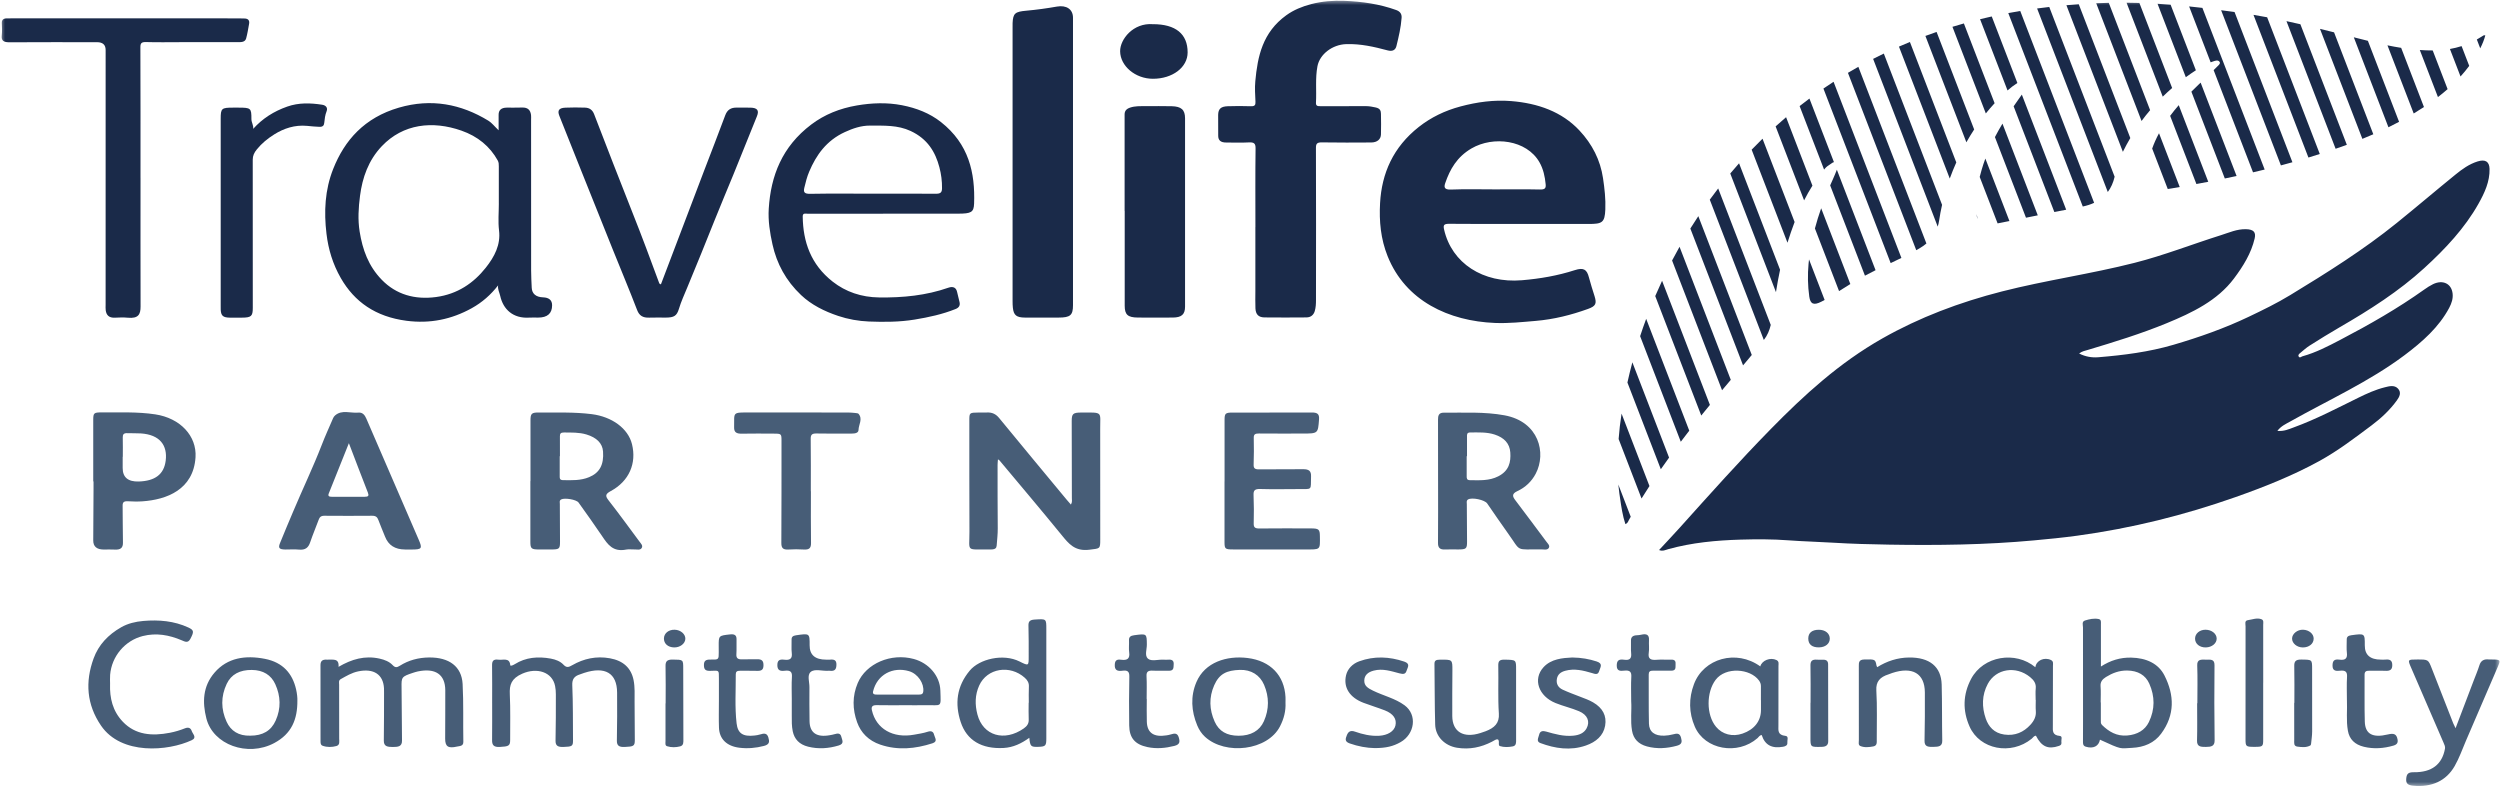 <svg xmlns="http://www.w3.org/2000/svg" width="251" height="79" viewBox="0 0 251 79" fill="none"><g clip-path="url(#clip0_4530_3678)"><mask id="mask0_4530_3678" style="mask-type:luminance" maskUnits="userSpaceOnUse" x="0" y="0" width="251" height="79"><path d="M0 0H251V79H0V0Z" fill="white"></path></mask><g mask="url(#mask0_4530_3678)"><path d="M228.646 43.261C229.311 43.322 229.792 43.093 230.271 42.918C232.538 42.093 234.638 40.983 236.773 39.935C237.627 39.515 238.498 39.117 239.445 38.882C239.882 38.773 240.395 38.632 240.752 39.01C241.127 39.406 240.91 39.836 240.643 40.203C239.954 41.156 239.08 41.979 238.108 42.706C236.416 43.971 234.738 45.258 232.843 46.297C230.189 47.752 227.354 48.883 224.455 49.905C219.32 51.716 214.028 53.039 208.554 53.783C207.107 53.98 205.649 54.124 204.191 54.257C199.367 54.701 194.527 54.764 189.682 54.682C187.792 54.65 185.901 54.602 184.016 54.485C182.539 54.392 181.058 54.362 179.589 54.25C177.972 54.127 176.362 54.131 174.751 54.178C172.302 54.25 169.867 54.479 167.51 55.131C167.226 55.209 166.933 55.376 166.57 55.224C167.278 54.46 167.984 53.718 168.664 52.961C171.66 49.63 174.637 46.287 177.793 43.07C181.125 39.672 184.646 36.443 188.977 33.985C192.707 31.867 196.742 30.347 201.001 29.259C205.389 28.139 209.915 27.508 214.305 26.39C217.272 25.635 220.086 24.524 222.986 23.61C223.8 23.355 224.585 22.989 225.493 23.011C226.253 23.029 226.518 23.301 226.367 23.945C226.022 25.427 225.221 26.722 224.283 27.972C222.631 30.171 220.134 31.383 217.517 32.458C214.95 33.513 212.279 34.334 209.602 35.137C209.33 35.218 209.032 35.265 208.744 35.493C209.372 35.814 210.034 35.92 210.657 35.869C213.216 35.66 215.758 35.337 218.206 34.619C220.806 33.857 223.343 32.963 225.759 31.811C227.185 31.132 228.603 30.44 229.936 29.629C233.643 27.375 237.304 25.076 240.633 22.387C242.62 20.782 244.556 19.13 246.538 17.521C247.198 16.985 247.887 16.483 248.743 16.211C249.525 15.963 249.931 16.226 249.951 16.95C249.984 18.221 249.455 19.364 248.832 20.47C247.461 22.904 245.521 24.976 243.389 26.923C240.853 29.24 237.915 31.118 234.869 32.877C233.855 33.462 232.867 34.079 231.883 34.701C231.54 34.919 231.245 35.193 230.933 35.447C230.823 35.537 230.705 35.65 230.784 35.788C230.898 35.986 231.049 35.806 231.159 35.775C232.525 35.397 233.748 34.756 234.965 34.12C237.892 32.591 240.742 30.961 243.391 29.074C243.671 28.875 243.964 28.682 244.279 28.529C245.258 28.057 246.122 28.472 246.24 29.458C246.302 29.974 246.144 30.447 245.896 30.914C244.869 32.844 243.227 34.303 241.404 35.67C237.889 38.305 233.793 40.152 229.935 42.321C229.497 42.566 229.016 42.776 228.649 43.258L228.646 43.261ZM152.664 22.481C150.278 22.481 147.892 22.499 145.508 22.47C144.936 22.462 144.893 22.631 144.987 23.048C145.752 26.419 148.892 28.466 152.805 28.136C154.62 27.983 156.391 27.679 158.106 27.124C158.986 26.839 159.323 27.041 159.529 27.853C159.691 28.488 159.904 29.115 160.097 29.745C160.325 30.487 160.219 30.734 159.43 31.018C157.748 31.626 156.019 32.062 154.194 32.217C152.83 32.333 151.468 32.48 150.097 32.425C145.473 32.24 141.118 30.221 139.317 25.723C138.621 23.986 138.459 22.202 138.559 20.392C138.725 17.405 139.868 14.775 142.455 12.74C143.665 11.788 145.059 11.107 146.64 10.685C148.308 10.241 149.992 10.01 151.711 10.148C154.408 10.364 156.811 11.217 158.57 13.094C159.869 14.48 160.675 16.08 160.943 17.89C161.099 18.939 161.22 19.986 161.174 21.041C161.117 22.351 160.861 22.487 159.5 22.486C157.222 22.481 154.943 22.486 152.662 22.484L152.664 22.481ZM150.074 19.014C151.587 19.014 153.1 18.992 154.611 19.026C155.114 19.038 155.223 18.897 155.184 18.497C155.11 17.727 154.953 16.973 154.556 16.282C153.274 14.042 149.93 13.622 147.736 14.903C146.279 15.755 145.576 16.997 145.101 18.384C144.972 18.762 144.977 19.06 145.665 19.032C147.131 18.973 148.604 19.014 150.074 19.014ZM126.043 22.791C126.043 20.16 126.024 17.53 126.059 14.9C126.066 14.386 125.894 14.267 125.346 14.299C124.603 14.342 123.854 14.308 123.109 14.309C122.566 14.311 122.298 14.098 122.308 13.602C122.323 12.912 122.288 12.222 122.303 11.531C122.316 10.932 122.574 10.691 123.261 10.666C124.027 10.639 124.796 10.639 125.562 10.666C125.972 10.683 126.066 10.555 126.049 10.222C126.018 9.533 125.969 8.838 126.033 8.154C126.262 5.662 126.76 3.254 129.144 1.532C129.883 0.997 130.731 0.653 131.639 0.414C132.73 0.128 133.856 0.038 134.985 0.084C136.77 0.156 138.521 0.408 140.186 1.01C140.587 1.156 140.747 1.421 140.721 1.788C140.652 2.752 140.431 3.696 140.198 4.636C140.101 5.026 139.802 5.189 139.317 5.059C137.963 4.696 136.602 4.385 135.159 4.43C133.772 4.474 132.502 5.442 132.272 6.649C132.041 7.868 132.192 9.092 132.123 10.311C132.105 10.652 132.299 10.662 132.586 10.661C134.121 10.655 135.654 10.656 137.189 10.658C137.505 10.658 137.802 10.724 138.112 10.788C138.563 10.884 138.643 11.119 138.648 11.427C138.661 12.117 138.668 12.807 138.648 13.498C138.633 14 138.258 14.302 137.666 14.305C136.026 14.312 134.384 14.327 132.743 14.296C132.231 14.286 132.118 14.423 132.12 14.853C132.137 19.947 132.133 25.039 132.125 30.133C132.125 30.5 132.107 30.879 132.003 31.231C131.902 31.578 131.641 31.866 131.165 31.869C129.759 31.876 128.353 31.889 126.948 31.869C126.353 31.861 126.073 31.563 126.046 30.961C126.021 30.384 126.039 29.804 126.039 29.226V22.79L126.043 22.791ZM50.011 28.651C49.287 29.584 48.417 30.361 47.346 30.952C45.339 32.06 43.179 32.518 40.802 32.205C37.718 31.8 35.589 30.314 34.215 27.913C33.412 26.511 32.965 25.038 32.779 23.469C32.514 21.252 32.618 19.069 33.451 16.966C34.595 14.075 36.591 11.813 40.053 10.806C43.297 9.863 46.276 10.439 49.025 12.113C49.379 12.327 49.629 12.671 50.061 13.081C50.061 12.445 50.066 11.989 50.061 11.534C50.054 11.056 50.329 10.815 50.865 10.806C51.376 10.797 51.889 10.821 52.398 10.797C53.018 10.769 53.256 11.073 53.316 11.547C53.335 11.694 53.321 11.846 53.321 11.995C53.321 17.051 53.321 22.108 53.325 27.164C53.325 27.741 53.36 28.318 53.385 28.895C53.412 29.49 53.814 29.829 54.511 29.853C55.124 29.873 55.431 30.138 55.431 30.647C55.431 31.473 54.962 31.886 54.023 31.886C53.725 31.886 53.425 31.87 53.129 31.889C51.503 31.992 50.515 31.051 50.22 29.703C50.146 29.366 49.947 29.036 50.012 28.648L50.011 28.651ZM50.081 20.448V16.697C50.081 16.496 50.081 16.305 49.97 16.108C49.19 14.702 47.973 13.691 46.326 13.114C43.429 12.1 40.475 12.427 38.339 14.671C36.98 16.099 36.383 17.844 36.147 19.654C35.993 20.844 35.914 22.047 36.11 23.259C36.397 25.044 36.978 26.704 38.335 28.096C39.771 29.571 41.648 30.11 43.781 29.822C45.934 29.531 47.549 28.421 48.767 26.885C49.652 25.769 50.279 24.574 50.103 23.132C49.995 22.246 50.083 21.343 50.083 20.448H50.081ZM107.729 16.268V30.644C107.729 31.651 107.457 31.883 106.291 31.885C105.162 31.885 104.034 31.891 102.905 31.885C102.05 31.879 101.77 31.647 101.692 30.898C101.668 30.676 101.663 30.452 101.663 30.229V2.762C101.663 2.612 101.658 2.464 101.665 2.314C101.708 1.33 101.923 1.175 103.037 1.075C104.068 0.982 105.096 0.84 106.113 0.661C107.06 0.493 107.729 0.924 107.729 1.781V16.27V16.268ZM88.659 21.456C86.144 21.456 83.629 21.455 81.114 21.461C80.894 21.461 80.588 21.34 80.593 21.74C80.626 24.264 81.392 26.544 83.602 28.277C84.909 29.302 86.479 29.842 88.272 29.864C90.656 29.895 92.982 29.668 95.216 28.886C95.678 28.725 96 28.86 96.095 29.324C96.166 29.668 96.271 30.005 96.342 30.349C96.405 30.656 96.298 30.883 95.945 31.024C94.629 31.552 93.245 31.855 91.828 32.086C90.305 32.334 88.768 32.34 87.24 32.28C86.194 32.239 85.135 32.048 84.159 31.72C82.764 31.253 81.466 30.607 80.429 29.626C78.902 28.181 77.986 26.468 77.56 24.552C77.295 23.362 77.106 22.154 77.183 20.942C77.389 17.663 78.512 14.722 81.456 12.498C82.781 11.496 84.318 10.881 86.03 10.587C87.538 10.329 89.06 10.273 90.556 10.564C91.999 10.844 93.339 11.364 94.462 12.246C97.27 14.453 97.913 17.339 97.799 20.45C97.767 21.309 97.51 21.45 96.204 21.452C93.689 21.456 91.174 21.452 88.659 21.453V21.456ZM87.565 19.445C89.693 19.445 91.821 19.434 93.951 19.452C94.423 19.456 94.572 19.327 94.579 18.91C94.589 18.192 94.497 17.481 94.316 16.796C93.912 15.258 93.126 13.942 91.427 13.151C90.127 12.544 88.751 12.618 87.367 12.609C86.447 12.603 85.613 12.898 84.83 13.257C82.972 14.108 81.95 15.565 81.243 17.235C81.019 17.763 80.885 18.304 80.754 18.851C80.641 19.324 80.782 19.47 81.37 19.459C83.435 19.422 85.499 19.445 87.563 19.445H87.565ZM14.108 17.851C14.108 22.161 14.101 26.471 14.113 30.781C14.115 31.566 13.892 32.001 12.825 31.898C12.404 31.857 11.972 31.873 11.548 31.895C10.933 31.929 10.68 31.634 10.614 31.158C10.589 30.974 10.604 30.785 10.604 30.599C10.604 22.073 10.604 13.546 10.606 5.02C10.606 4.498 10.318 4.236 9.742 4.236C6.823 4.236 3.902 4.226 0.983 4.245C0.389 4.25 0.109 4.112 0.176 3.549C0.224 3.142 0.198 2.728 0.182 2.319C0.171 1.982 0.347 1.84 0.717 1.846C0.888 1.849 1.057 1.843 1.228 1.843C8.771 1.843 16.315 1.843 23.858 1.844C24.071 1.844 24.284 1.859 24.497 1.856C24.922 1.85 25.071 2.047 25.009 2.391C24.921 2.88 24.845 3.371 24.714 3.853C24.605 4.257 24.19 4.232 23.828 4.232C21.931 4.235 20.035 4.233 18.138 4.233C16.987 4.233 15.836 4.258 14.686 4.223C14.192 4.208 14.093 4.342 14.095 4.753C14.113 9.119 14.106 13.484 14.106 17.85L14.108 17.851ZM66.354 28.556C67.808 24.728 69.254 20.916 70.705 17.104C71.406 15.262 72.13 13.427 72.812 11.58C73.011 11.041 73.361 10.785 74.001 10.803C74.449 10.815 74.896 10.796 75.343 10.807C76.052 10.825 76.233 11.092 75.995 11.675C75.206 13.611 74.435 15.553 73.648 17.489C73.021 19.03 72.362 20.562 71.749 22.108C70.858 24.359 69.936 26.602 69.011 28.842C68.716 29.557 68.385 30.271 68.162 31.014C67.951 31.719 67.666 31.883 66.845 31.886C66.29 31.888 65.736 31.87 65.183 31.891C64.536 31.914 64.182 31.691 63.966 31.127C63.184 29.092 62.338 27.076 61.523 25.051C60.416 22.296 59.315 19.54 58.212 16.784C57.525 15.066 56.835 13.348 56.157 11.627C55.945 11.092 56.116 10.843 56.751 10.81C57.41 10.778 58.073 10.787 58.732 10.806C59.208 10.819 59.492 11.059 59.648 11.461C60.92 14.752 62.185 18.044 63.49 21.323C64.434 23.691 65.319 26.074 66.197 28.46C66.207 28.487 66.263 28.502 66.352 28.552L66.354 28.556ZM112.911 21.179C112.911 17.951 112.911 14.724 112.91 11.496C112.91 11.145 113.077 10.937 113.456 10.806C113.967 10.631 114.49 10.661 115.014 10.659C115.887 10.656 116.762 10.643 117.635 10.664C118.602 10.687 118.977 11.02 118.979 11.87C118.985 18.176 118.984 24.483 118.979 30.788C118.979 31.571 118.63 31.875 117.754 31.882C116.582 31.894 115.41 31.892 114.238 31.882C113.228 31.873 112.921 31.596 112.92 30.692C112.916 27.521 112.92 24.349 112.92 21.177H112.915L112.911 21.179Z" fill="#1A2A49"></path><path d="M107.521 50.661C107.673 50.4 107.617 50.194 107.615 49.998C107.615 47.422 107.605 44.848 107.6 42.272C107.6 41.545 107.727 41.422 108.556 41.419C110.773 41.412 110.455 41.306 110.46 43.042C110.468 46.755 110.463 50.468 110.465 54.181C110.465 55.144 110.433 55.053 109.388 55.19C107.91 55.381 107.293 54.582 106.584 53.714C104.532 51.197 102.429 48.714 100.343 46.218C100.321 46.193 100.284 46.177 100.195 46.117C100.18 46.325 100.157 46.498 100.157 46.673C100.157 48.801 100.154 50.927 100.174 53.055C100.179 53.632 100.108 54.202 100.066 54.774C100.046 55.034 99.907 55.141 99.634 55.16C99.592 55.163 99.549 55.166 99.507 55.165C96.9 55.131 97.342 55.497 97.332 53.37C97.315 49.657 97.322 45.945 97.32 42.231C97.32 41.434 97.325 41.428 98.253 41.418C98.53 41.415 98.808 41.428 99.085 41.415C99.624 41.388 99.993 41.579 100.314 41.97C102.56 44.71 104.828 47.435 107.09 50.165C107.214 50.315 107.347 50.46 107.521 50.661ZM53.261 48.306V42.211C53.261 41.523 53.37 41.407 54.124 41.415C55.888 41.431 57.651 41.358 59.414 41.581C61.441 41.839 63.06 43.012 63.452 44.594C63.928 46.517 63.169 48.304 61.324 49.302C60.794 49.588 60.742 49.776 61.091 50.222C62.16 51.591 63.175 52.99 64.208 54.382C64.353 54.578 64.585 54.786 64.417 55.033C64.261 55.262 63.951 55.153 63.707 55.165C63.43 55.178 63.14 55.122 62.879 55.175C61.547 55.447 61.014 54.663 60.463 53.843C59.694 52.702 58.891 51.578 58.087 50.456C57.867 50.15 56.693 49.961 56.347 50.142C56.136 50.253 56.208 50.438 56.208 50.595C56.208 51.862 56.222 53.131 56.225 54.398C56.227 55.102 56.151 55.163 55.349 55.168C54.923 55.169 54.498 55.172 54.072 55.168C53.345 55.16 53.249 55.069 53.249 54.401V48.306H53.263H53.261ZM56.218 45.805H56.195V47.763C56.195 47.967 56.158 48.197 56.513 48.205C57.406 48.221 58.303 48.258 59.144 47.908C60.2 47.471 60.642 46.661 60.545 45.324C60.484 44.504 59.903 43.93 58.881 43.622C58.137 43.397 57.376 43.431 56.614 43.422C56.301 43.418 56.212 43.541 56.215 43.794C56.225 44.465 56.218 45.136 56.218 45.807V45.805ZM144.382 48.29C144.382 46.239 144.387 44.186 144.377 42.134C144.375 41.757 144.434 41.428 144.953 41.432C146.991 41.45 149.026 41.324 151.056 41.698C154.517 42.338 155.275 45.49 154.186 47.56C153.778 48.332 153.174 48.92 152.342 49.309C151.795 49.566 151.831 49.817 152.126 50.205C153.184 51.597 154.222 52.999 155.268 54.398C155.405 54.582 155.627 54.771 155.506 54.998C155.374 55.244 155.059 55.163 154.812 55.16C152.039 55.128 152.793 55.476 151.372 53.506C150.669 52.529 149.997 51.533 149.313 50.545C149.062 50.183 147.782 49.91 147.394 50.146C147.202 50.263 147.269 50.45 147.269 50.61C147.274 51.859 147.289 53.109 147.292 54.36C147.294 55.097 147.217 55.162 146.389 55.165C145.964 55.165 145.535 55.146 145.111 55.169C144.544 55.202 144.37 54.977 144.375 54.504C144.394 52.434 144.383 50.363 144.383 48.293H144.382V48.29ZM147.286 45.804H147.255V47.816C147.255 48.011 147.26 48.205 147.567 48.209C148.544 48.222 149.521 48.284 150.424 47.823C151.501 47.274 151.704 46.407 151.634 45.423C151.57 44.522 151.02 43.945 150.075 43.632C149.278 43.368 148.443 43.419 147.616 43.419C147.254 43.419 147.287 43.644 147.287 43.848C147.284 44.5 147.287 45.152 147.287 45.804H147.286ZM40.669 55.169C39.664 55.169 38.994 54.74 38.66 53.882C38.442 53.324 38.194 52.773 37.99 52.212C37.886 51.927 37.737 51.779 37.365 51.782C35.768 51.795 34.17 51.796 32.573 51.782C32.221 51.779 32.09 51.923 31.995 52.183C31.717 52.94 31.398 53.686 31.14 54.45C30.964 54.97 30.669 55.247 30.004 55.18C29.564 55.134 29.111 55.175 28.664 55.171C28.046 55.165 27.91 55.03 28.106 54.544C28.54 53.463 29.001 52.39 29.453 51.315C30.386 49.097 31.433 46.918 32.3 44.679C32.65 43.773 33.055 42.883 33.441 41.989C33.484 41.889 33.551 41.789 33.637 41.714C34.329 41.105 35.195 41.503 35.979 41.426C36.413 41.384 36.629 41.681 36.78 42.029C38.528 46.087 40.287 50.142 42.043 54.197C42.425 55.078 42.353 55.171 41.309 55.172H40.671L40.669 55.169ZM35.028 44.495C34.325 46.252 33.672 47.899 33.008 49.544C32.9 49.816 33.045 49.876 33.308 49.876C34.414 49.876 35.519 49.871 36.624 49.877C36.986 49.879 37.055 49.767 36.938 49.466C36.304 47.849 35.691 46.227 35.028 44.494V44.495Z" fill="#475D77"></path><path d="M25.422 12.935C26.346 11.906 27.476 11.182 28.836 10.702C29.991 10.295 31.16 10.332 32.34 10.514C32.704 10.569 32.935 10.81 32.791 11.17C32.638 11.552 32.595 11.945 32.554 12.343C32.529 12.587 32.42 12.744 32.079 12.734C31.655 12.722 31.241 12.675 30.82 12.636C29.597 12.523 28.501 12.887 27.531 13.496C26.874 13.909 26.279 14.39 25.794 14.989C25.517 15.33 25.375 15.628 25.375 16.032C25.383 20.994 25.38 25.955 25.38 30.919C25.38 31.753 25.222 31.889 24.27 31.892C23.865 31.892 23.461 31.899 23.056 31.892C22.397 31.879 22.196 31.701 22.161 31.117C22.154 31.005 22.158 30.894 22.158 30.781V11.922C22.158 10.881 22.243 10.806 23.404 10.806H23.915C25.187 10.806 25.247 10.847 25.242 11.959C25.241 12.295 25.468 12.591 25.42 12.938L25.422 12.935Z" fill="#1A2A49"></path><path d="M122.946 48.33V42.175C122.946 41.504 123.023 41.424 123.766 41.422C126.406 41.418 129.049 41.428 131.689 41.415C132.254 41.412 132.473 41.556 132.432 42.095C132.323 43.526 132.351 43.529 130.744 43.529C129.297 43.529 127.847 43.538 126.4 43.523C126.024 43.519 125.868 43.603 125.877 43.959C125.899 44.854 125.895 45.749 125.865 46.645C125.853 47.011 125.984 47.128 126.405 47.123C127.874 47.103 129.345 47.131 130.813 47.108C131.425 47.097 131.649 47.296 131.629 47.829C131.574 49.285 131.862 49.094 130.165 49.105C128.95 49.112 127.735 49.131 126.522 49.096C125.971 49.08 125.838 49.25 125.857 49.702C125.897 50.653 125.897 51.605 125.872 52.556C125.862 52.946 125.999 53.065 126.446 53.059C128.172 53.039 129.896 53.049 131.622 53.052C132.405 53.053 132.509 53.149 132.517 53.82C132.535 55.247 132.606 55.168 131.007 55.163C128.6 55.158 126.193 55.163 123.786 55.163C123.007 55.163 122.941 55.105 122.941 54.429V48.331L122.946 48.33ZM9.361 48.33C9.361 46.278 9.358 44.225 9.361 42.174C9.361 41.46 9.42 41.402 10.231 41.406C12.017 41.416 13.806 41.333 15.584 41.601C18.104 41.98 19.765 43.776 19.631 45.908C19.423 49.162 16.734 50.166 14.299 50.334C13.812 50.368 13.319 50.352 12.83 50.327C12.443 50.307 12.305 50.425 12.312 50.771C12.335 52.002 12.312 53.234 12.344 54.465C12.359 55.006 12.107 55.215 11.509 55.178C11.149 55.156 10.785 55.174 10.424 55.174C9.714 55.174 9.36 54.87 9.361 54.263C9.37 52.528 9.381 50.794 9.391 49.058V48.331H9.359L9.361 48.33ZM12.33 45.865H12.317V46.981C12.312 47.924 12.854 48.378 13.941 48.343C15.562 48.288 16.464 47.632 16.637 46.246C16.826 44.725 16.062 43.639 14.136 43.515C13.693 43.485 13.243 43.512 12.799 43.49C12.434 43.471 12.317 43.604 12.325 43.913C12.344 44.563 12.33 45.214 12.33 45.865ZM81.416 49.324C81.416 51.058 81.4 52.792 81.426 54.525C81.432 55.008 81.265 55.209 80.697 55.172C80.187 55.14 79.675 55.14 79.165 55.172C78.589 55.209 78.445 54.992 78.447 54.517C78.467 51.106 78.462 47.694 78.463 44.283C78.463 43.534 78.46 43.534 77.605 43.534C76.561 43.534 75.518 43.519 74.475 43.541C73.943 43.551 73.693 43.403 73.705 42.902C73.738 41.349 73.462 41.409 75.374 41.412C78.631 41.418 81.89 41.412 85.147 41.416C85.4 41.416 85.655 41.443 85.908 41.468C86.01 41.478 86.152 41.493 86.203 41.553C86.642 42.083 86.204 42.626 86.196 43.165C86.191 43.478 85.831 43.532 85.511 43.531C84.339 43.531 83.168 43.551 81.997 43.522C81.503 43.509 81.39 43.66 81.395 44.065C81.417 45.817 81.406 47.57 81.406 49.322H81.414L81.416 49.324ZM33.985 66.953C35.319 66.176 36.628 65.796 38.111 66.125C38.613 66.237 39.089 66.425 39.422 66.778C39.672 67.043 39.843 67.031 40.15 66.837C41.018 66.29 42.006 66.021 43.079 66.01C45.093 65.989 46.351 66.916 46.447 68.671C46.55 70.607 46.483 72.549 46.519 74.488C46.527 74.927 46.143 74.897 45.882 74.956C44.985 75.162 44.692 74.95 44.694 74.153C44.697 72.53 44.712 70.908 44.706 69.287C44.697 67.714 43.707 67.044 41.956 67.411C41.792 67.447 41.629 67.496 41.47 67.549C40.311 67.933 40.299 67.984 40.317 69.04C40.347 70.811 40.331 72.583 40.361 74.354C40.371 74.954 39.974 74.996 39.449 74.997C38.923 74.997 38.524 74.957 38.535 74.357C38.56 72.753 38.553 71.15 38.558 69.546C38.558 69.397 38.561 69.248 38.553 69.099C38.477 67.714 37.519 67.085 35.971 67.404C35.314 67.539 34.771 67.872 34.215 68.181C33.972 68.314 34.049 68.548 34.049 68.74C34.046 70.549 34.054 72.358 34.054 74.166C34.054 74.438 34.148 74.797 33.774 74.902C33.335 75.024 32.846 75.037 32.4 74.878C32.176 74.799 32.181 74.579 32.181 74.388C32.181 71.852 32.186 69.316 32.177 66.78C32.177 66.375 32.355 66.197 32.826 66.228C33.36 66.264 34.072 66.024 33.989 66.953H33.985ZM49.411 70.564C49.411 69.314 49.422 68.063 49.404 66.814C49.397 66.404 49.498 66.156 50.036 66.232C50.498 66.298 51.163 65.986 51.23 66.78C51.242 66.916 51.535 66.775 51.683 66.683C52.788 65.99 54.013 65.887 55.307 66.125C55.8 66.216 56.26 66.4 56.572 66.734C56.89 67.077 57.115 66.98 57.462 66.781C58.609 66.122 59.871 65.846 61.233 66.091C62.597 66.338 63.371 67.085 63.611 68.282C63.757 69.006 63.708 69.731 63.712 70.457C63.72 71.745 63.732 73.031 63.735 74.319C63.735 74.903 63.604 74.957 62.735 74.994C62.165 75.019 61.924 74.878 61.934 74.348C61.966 72.745 61.967 71.14 61.957 69.535C61.946 67.579 60.754 66.874 58.651 67.558C58.512 67.604 58.378 67.662 58.237 67.705C57.641 67.887 57.431 68.204 57.457 68.796C57.535 70.64 57.517 72.489 57.53 74.336C57.534 74.921 57.43 74.962 56.589 74.993C56.039 75.013 55.763 74.902 55.776 74.354C55.813 72.806 55.806 71.257 55.808 69.708C55.808 69.43 55.786 69.147 55.731 68.874C55.451 67.463 53.908 66.99 52.44 67.635C51.327 68.124 51.14 68.761 51.185 69.708C51.257 71.235 51.217 72.767 51.22 74.297C51.22 74.883 51.066 74.949 50.171 74.994C49.555 75.026 49.399 74.789 49.406 74.311C49.422 73.062 49.411 71.811 49.412 70.561L49.411 70.564ZM210.935 66.918C211.894 66.303 212.872 66.002 213.966 66.024C215.481 66.056 216.703 66.613 217.314 67.821C218.311 69.787 218.373 71.777 216.979 73.662C216.297 74.586 215.273 75.029 214.048 75.085C212.812 75.141 213.108 75.314 210.836 74.264C210.714 74.924 210.16 75.198 209.414 74.969C209.127 74.881 209.132 74.667 209.131 74.464C209.127 73.793 209.136 73.122 209.136 72.451C209.134 69.3 209.127 66.15 209.132 62.999C209.132 62.754 208.987 62.406 209.335 62.297C209.764 62.162 210.242 62.056 210.702 62.15C210.987 62.207 210.932 62.475 210.932 62.676V66.918H210.935ZM210.908 70.524H210.924V72.311C210.924 72.477 210.9 72.649 211.044 72.789C211.721 73.451 212.509 73.937 213.579 73.843C214.578 73.755 215.347 73.323 215.749 72.493C216.366 71.218 216.359 69.915 215.789 68.638C215.407 67.78 214.643 67.331 213.563 67.32C212.76 67.313 212.078 67.577 211.436 67.974C211.061 68.206 210.862 68.477 210.897 68.906C210.94 69.444 210.907 69.986 210.907 70.526L210.908 70.524ZM103.344 74.076C102.543 74.648 101.737 75.041 100.765 75.096C98.57 75.217 97.057 74.338 96.452 72.485C95.856 70.659 96.038 68.916 97.362 67.329C98.339 66.159 100.711 65.591 102.352 66.408C103.282 66.873 103.283 66.868 103.28 65.905C103.275 64.88 103.292 63.853 103.257 62.828C103.242 62.404 103.382 62.234 103.885 62.203C105.056 62.131 105.053 62.11 105.051 63.169V74.134C105.051 74.875 104.977 74.957 104.265 74.982C103.498 75.009 103.426 74.944 103.344 74.078V74.076ZM103.275 70.557H103.292C103.292 70.016 103.27 69.476 103.3 68.937C103.32 68.57 103.173 68.303 102.886 68.046C101.393 66.708 99.101 67.087 98.312 68.824C97.881 69.771 97.876 70.755 98.133 71.734C98.689 73.865 100.835 74.501 102.786 73.135C103.133 72.893 103.304 72.626 103.283 72.232C103.257 71.674 103.277 71.115 103.277 70.557H103.275ZM11.05 68.701C11.01 70.076 11.298 71.38 12.335 72.467C13.604 73.794 15.262 73.918 17.054 73.571C17.575 73.47 18.078 73.319 18.563 73.125C18.917 72.984 19.145 73.082 19.249 73.392C19.351 73.699 19.805 74.054 19.249 74.316C16.878 75.423 12.18 75.834 10.145 72.856C8.694 70.731 8.54 68.463 9.398 66.107C9.892 64.751 10.842 63.733 12.173 62.974C12.835 62.596 13.607 62.41 14.386 62.344C15.953 62.21 17.484 62.341 18.909 63C19.482 63.266 19.492 63.425 19.11 64.146C18.868 64.599 18.572 64.425 18.233 64.282C16.992 63.755 15.7 63.514 14.338 63.858C12.541 64.312 11.209 65.896 11.057 67.752C11.03 68.068 11.053 68.386 11.053 68.702L11.05 68.701ZM176.734 66.908C176.896 66.294 177.754 65.974 178.354 66.266C178.642 66.407 178.558 66.655 178.558 66.868C178.558 68.864 178.55 70.859 178.553 72.855C178.553 73.308 178.446 73.796 179.265 73.883C179.616 73.921 179.423 74.331 179.45 74.573C179.478 74.825 179.272 74.93 179.022 74.974C177.886 75.176 177.198 74.8 176.876 73.799C176.655 73.815 176.584 73.996 176.457 74.106C174.458 75.856 171.164 75.275 170.16 72.957C169.555 71.56 169.54 70.107 170.075 68.686C171.043 66.106 174.327 65.165 176.735 66.908H176.734ZM176.802 70.297H176.794C176.794 69.831 176.789 69.366 176.796 68.902C176.799 68.69 176.739 68.51 176.606 68.326C175.722 67.107 173.25 66.927 172.248 68.256C171.31 69.498 171.291 71.768 172.29 72.971C172.928 73.74 173.94 74 174.949 73.653C176.125 73.25 176.796 72.4 176.801 71.301C176.802 70.966 176.801 70.632 176.801 70.297H176.802ZM204.35 66.989C204.437 66.303 205.242 65.952 205.905 66.26C206.197 66.395 206.116 66.645 206.116 66.858C206.116 68.872 206.1 70.886 206.106 72.9C206.106 73.329 206.016 73.814 206.797 73.887C207.107 73.916 206.936 74.264 206.961 74.467C206.981 74.639 207.004 74.792 206.708 74.893C205.644 75.257 204.975 74.98 204.406 73.865C204.188 73.884 204.114 74.062 203.98 74.17C201.904 75.858 198.766 75.253 197.744 72.943C197.035 71.341 197.073 69.724 197.899 68.162C199.124 65.846 202.361 65.329 204.349 66.99L204.35 66.989ZM204.392 70.273H204.38C204.38 69.883 204.349 69.489 204.389 69.1C204.437 68.62 204.194 68.285 203.819 67.978C202.4 66.818 200.398 67.125 199.575 68.659C198.97 69.789 198.967 70.984 199.372 72.15C199.645 72.936 200.193 73.602 201.227 73.748C202.321 73.902 203.169 73.511 203.848 72.775C204.223 72.369 204.442 71.928 204.397 71.391C204.367 71.021 204.391 70.646 204.391 70.273H204.392ZM246.539 73.113C247.178 71.435 247.768 69.883 248.359 68.329C248.553 67.818 248.771 67.313 248.932 66.795C249.075 66.337 249.374 66.144 249.906 66.212C249.989 66.222 250.077 66.212 250.16 66.213C251.045 66.216 251.079 66.251 250.777 66.95C249.713 69.426 248.647 71.9 247.58 74.374C247.213 75.228 246.913 76.104 246.444 76.921C245.591 78.405 244.145 79.067 242.265 78.881C241.739 78.83 241.54 78.658 241.586 78.166C241.632 77.702 241.777 77.524 242.347 77.532C244.15 77.554 245.184 76.748 245.475 75.178C245.516 74.957 245.423 74.775 245.34 74.585C244.256 72.075 243.172 69.564 242.084 67.056C241.719 66.215 241.717 66.213 242.704 66.213C243.803 66.213 243.8 66.213 244.158 67.132C244.872 68.965 245.591 70.797 246.308 72.629C246.355 72.749 246.419 72.864 246.538 73.112L246.539 73.113ZM90.953 70.803C89.974 70.803 88.994 70.818 88.016 70.797C87.552 70.787 87.464 70.984 87.54 71.316C87.965 73.181 89.661 74.15 91.777 73.762C92.236 73.678 92.699 73.614 93.136 73.469C93.507 73.347 93.711 73.455 93.786 73.777C93.857 74.078 94.187 74.442 93.617 74.627C91.893 75.184 90.14 75.357 88.384 74.762C87.201 74.361 86.432 73.562 86.057 72.523C85.584 71.213 85.561 69.881 86.117 68.576C86.957 66.608 89.46 65.541 91.746 66.162C93.25 66.57 94.368 67.852 94.413 69.332C94.468 71.132 94.592 70.764 92.87 70.8C92.231 70.814 91.593 70.803 90.955 70.803H90.953ZM90.107 69.737H92.21C92.454 69.737 92.657 69.733 92.695 69.435C92.799 68.627 92.161 67.649 91.271 67.386C89.639 66.903 88.064 67.731 87.659 69.406C87.583 69.712 87.808 69.739 88.068 69.737C88.748 69.734 89.427 69.737 90.107 69.737ZM29.857 70.329C29.872 72.232 29.275 73.674 27.531 74.604C24.865 76.025 21.388 74.78 20.718 72.126C20.313 70.519 20.345 68.916 21.544 67.527C22.834 66.032 24.639 65.767 26.593 66.147C28.422 66.504 29.362 67.639 29.724 69.194C29.826 69.635 29.868 70.079 29.857 70.329ZM25.127 73.861C26.375 73.864 27.223 73.369 27.68 72.341C28.223 71.122 28.184 69.891 27.638 68.69C27.224 67.78 26.43 67.27 25.276 67.262C24.091 67.253 23.22 67.692 22.761 68.662C22.163 69.925 22.178 71.212 22.754 72.469C23.169 73.374 23.954 73.897 25.128 73.861H25.127ZM129.064 70.54C129.107 71.376 128.905 72.163 128.512 72.927C127.261 75.364 123.037 75.852 120.986 73.978C120.631 73.653 120.381 73.26 120.205 72.839C119.603 71.395 119.51 69.913 120.12 68.482C120.972 66.482 123.169 65.805 125.253 66.063C127.557 66.348 128.951 67.811 129.064 69.986C129.074 70.172 129.064 70.358 129.064 70.543V70.54ZM124.352 73.869C125.57 73.872 126.465 73.38 126.896 72.411C127.432 71.201 127.432 69.969 126.914 68.758C126.49 67.768 125.609 67.222 124.481 67.257C123.164 67.3 122.42 67.64 121.906 68.802C121.369 70.015 121.411 71.247 121.953 72.454C122.387 73.421 123.174 73.867 124.354 73.869H124.352ZM152.215 70.591C152.215 71.821 152.212 73.052 152.217 74.281C152.217 74.549 152.237 74.868 151.89 74.936C151.464 75.019 151.007 75.041 150.576 74.903C150.524 74.887 150.476 74.777 150.482 74.715C150.558 73.928 150.141 74.289 149.78 74.474C148.695 75.032 147.547 75.278 146.28 75.073C145.072 74.878 144.125 73.962 144.092 72.755C144.033 70.724 144.05 68.692 144.02 66.661C144.015 66.304 144.191 66.237 144.556 66.232C145.826 66.218 145.824 66.207 145.821 67.304C145.814 68.833 145.796 70.361 145.808 71.89C145.821 73.479 146.934 74.141 148.636 73.595C148.812 73.539 148.988 73.482 149.16 73.416C150.042 73.078 150.551 72.605 150.486 71.643C150.379 70.046 150.462 68.438 150.427 66.836C150.417 66.388 150.531 66.213 151.087 66.228C152.22 66.257 152.218 66.231 152.215 67.237C152.212 68.356 152.215 69.473 152.215 70.592V70.591ZM188.468 66.986C189.439 66.382 190.497 66.025 191.68 66.013C193.724 65.993 194.893 66.933 194.944 68.717C194.997 70.599 194.965 72.482 195.002 74.364C195.014 74.941 194.635 74.977 194.144 74.985C193.642 74.994 193.209 75.009 193.223 74.38C193.258 72.759 193.266 71.137 193.256 69.516C193.245 67.615 192.008 66.892 189.972 67.57C189.853 67.61 189.739 67.664 189.62 67.701C188.747 67.974 188.33 68.432 188.384 69.325C188.481 70.96 188.419 72.605 188.426 74.245C188.426 74.527 188.479 74.866 188.082 74.94C187.655 75.019 187.182 75.075 186.774 74.897C186.552 74.802 186.629 74.527 186.629 74.325C186.628 71.844 186.63 69.366 186.626 66.886C186.626 66.532 186.608 66.223 187.194 66.21C188.231 66.187 188.29 66.193 188.394 66.795C188.402 66.846 188.432 66.894 188.469 66.983L188.468 66.986Z" fill="#475D77"></path><path d="M115.756 2.427C118.037 2.427 119.24 3.408 119.238 5.264C119.238 6.763 117.722 7.912 115.748 7.909C113.982 7.906 112.476 6.628 112.461 5.15C112.449 3.94 113.781 2.269 115.755 2.429L115.756 2.427Z" fill="#1A2A49"></path><path d="M138.018 75.109C137.224 75.097 136.351 74.938 135.5 74.636C134.972 74.448 135.094 74.156 135.223 73.819C135.364 73.457 135.587 73.298 136.039 73.457C136.815 73.728 137.611 73.918 138.462 73.872C139.317 73.825 139.967 73.426 140.101 72.847C140.252 72.194 139.895 71.655 139.03 71.319C138.331 71.047 137.604 70.83 136.901 70.564C135.53 70.044 134.85 69.043 135.146 67.79C135.292 67.174 135.771 66.645 136.473 66.392C137.976 65.85 139.488 65.914 140.994 66.427C141.639 66.648 141.316 67.018 141.217 67.348C141.111 67.698 140.887 67.702 140.495 67.601C139.66 67.383 138.819 67.091 137.913 67.332C137.341 67.483 136.986 67.786 136.974 68.328C136.963 68.867 137.343 69.094 137.857 69.345C138.898 69.853 140.069 70.115 141.016 70.809C142.323 71.771 142.04 73.709 140.612 74.514C139.88 74.927 139.174 75.106 138.018 75.109ZM157.845 66.012C158.797 66.025 159.558 66.169 160.305 66.411C160.982 66.632 160.663 67.002 160.561 67.364C160.436 67.806 160.131 67.661 159.822 67.57C158.949 67.314 158.075 67.091 157.141 67.348C156.671 67.477 156.387 67.734 156.312 68.157C156.227 68.632 156.416 69.021 156.897 69.244C157.46 69.505 158.05 69.721 158.634 69.946C159.083 70.118 159.536 70.278 159.946 70.517C160.913 71.079 161.332 71.868 161.154 72.868C160.977 73.862 160.243 74.496 159.222 74.85C157.669 75.389 156.131 75.153 154.65 74.602C154.219 74.442 154.454 74.088 154.524 73.781C154.616 73.376 154.898 73.355 155.226 73.448C156.119 73.703 157.007 73.957 157.967 73.862C158.544 73.805 159.036 73.608 159.295 73.122C159.658 72.439 159.393 71.769 158.532 71.405C157.773 71.084 156.942 70.896 156.176 70.585C154.472 69.893 153.874 68.191 154.967 66.991C155.727 66.156 156.872 66.058 157.849 66.012H157.845ZM235.63 70.3C235.63 69.482 235.595 68.717 235.642 67.955C235.674 67.454 235.486 67.275 234.925 67.341C234.504 67.391 234.184 67.341 234.186 66.834C234.186 66.386 234.32 66.15 234.866 66.228C235.493 66.317 235.69 66.085 235.627 65.552C235.575 65.11 235.618 64.658 235.612 64.212C235.608 63.94 235.752 63.821 236.062 63.779C237.431 63.591 237.43 63.585 237.425 64.796C237.42 65.751 237.961 66.227 239.047 66.226C239.196 66.226 239.346 66.24 239.494 66.223C239.986 66.168 240.186 66.344 240.184 66.783C240.184 67.223 239.976 67.378 239.487 67.351C238.958 67.323 238.423 67.359 237.892 67.341C237.538 67.329 237.399 67.435 237.403 67.755C237.418 69.32 237.379 70.887 237.426 72.451C237.463 73.696 238.207 74.109 239.742 73.739C240.337 73.595 240.608 73.687 240.712 74.228C240.779 74.573 240.658 74.755 240.295 74.861C239.323 75.142 238.338 75.217 237.346 74.98C236.413 74.756 235.878 74.217 235.729 73.37C235.545 72.331 235.677 71.286 235.632 70.3H235.63ZM115.137 70.175C115.137 70.938 115.117 71.704 115.142 72.467C115.178 73.582 115.845 74.034 117.107 73.831C117.253 73.808 117.402 73.783 117.541 73.737C117.926 73.614 118.218 73.582 118.35 74.044C118.473 74.467 118.474 74.746 117.903 74.89C117.005 75.115 116.108 75.201 115.199 75.006C113.947 74.739 113.389 74.088 113.372 72.834C113.35 71.194 113.35 69.554 113.384 67.915C113.394 67.439 113.22 67.269 112.699 67.341C112.142 67.417 111.893 67.26 111.925 66.714C111.948 66.297 112.137 66.179 112.545 66.237C113.22 66.332 113.449 66.094 113.371 65.51C113.315 65.106 113.371 64.69 113.352 64.281C113.337 63.949 113.515 63.824 113.87 63.777C115.143 63.61 115.133 63.602 115.143 64.717C115.148 65.197 114.905 65.806 115.244 66.121C115.589 66.439 116.293 66.195 116.839 66.231C116.986 66.24 117.137 66.243 117.286 66.231C117.697 66.197 117.864 66.342 117.838 66.712C117.814 67.04 117.871 67.366 117.305 67.344C116.795 67.323 116.281 67.364 115.773 67.334C115.289 67.304 115.086 67.422 115.111 67.884C115.153 68.646 115.123 69.411 115.123 70.176H115.14L115.137 70.175ZM79.496 70.292C79.496 69.51 79.459 68.726 79.509 67.946C79.543 67.433 79.33 67.275 78.784 67.342C78.303 67.403 78.048 67.285 78.046 66.78C78.046 66.31 78.254 66.171 78.723 66.232C79.34 66.314 79.559 66.106 79.494 65.563C79.44 65.121 79.491 64.668 79.475 64.222C79.467 63.944 79.605 63.83 79.913 63.784C81.293 63.582 81.292 63.576 81.287 64.789C81.281 65.749 81.834 66.229 82.944 66.229C83.071 66.229 83.2 66.24 83.326 66.228C83.763 66.185 83.986 66.284 83.978 66.737C83.969 67.185 83.835 67.414 83.291 67.345C83.249 67.339 83.205 67.342 83.163 67.345C82.557 67.389 81.783 67.113 81.386 67.469C81.019 67.797 81.273 68.464 81.267 68.981C81.252 70.118 81.267 71.254 81.278 72.391C81.292 73.567 81.982 74.05 83.296 73.817C83.462 73.787 83.631 73.761 83.792 73.711C84.115 73.612 84.38 73.599 84.469 73.971C84.547 74.302 84.804 74.665 84.206 74.846C83.194 75.151 82.168 75.225 81.134 74.966C80.25 74.745 79.755 74.21 79.591 73.42C79.484 72.902 79.491 72.382 79.494 71.861C79.497 71.339 79.494 70.817 79.494 70.295H79.497L79.496 70.292ZM163.772 70.433C163.772 69.519 163.738 68.734 163.783 67.953C163.812 67.463 163.646 67.269 163.073 67.332C162.681 67.376 162.329 67.383 162.322 66.849C162.316 66.348 162.495 66.151 163.048 66.235C163.668 66.329 163.817 66.069 163.767 65.58C163.725 65.174 163.768 64.761 163.75 64.351C163.731 63.977 163.917 63.795 164.34 63.779C164.487 63.773 164.64 63.759 164.78 63.724C165.332 63.591 165.59 63.746 165.558 64.266C165.533 64.693 165.6 65.129 165.534 65.551C165.442 66.153 165.732 66.297 166.352 66.241C166.816 66.2 167.289 66.25 167.756 66.228C168.188 66.207 168.252 66.411 168.227 66.714C168.204 67 168.317 67.347 167.766 67.338C167.17 67.329 166.573 67.347 165.978 67.334C165.648 67.326 165.529 67.439 165.531 67.726C165.543 69.366 165.516 71.006 165.554 72.646C165.575 73.485 166.129 73.891 167.089 73.861C167.387 73.851 167.681 73.807 167.966 73.731C168.361 73.626 168.641 73.585 168.772 74.05C168.884 74.452 168.896 74.728 168.363 74.872C167.362 75.142 166.357 75.214 165.35 74.94C164.477 74.702 163.994 74.167 163.857 73.369C163.679 72.347 163.834 71.322 163.773 70.43L163.772 70.433ZM72.178 70.432C72.178 69.667 72.182 68.902 72.178 68.138C72.173 67.225 72.232 67.332 71.299 67.354C70.811 67.366 70.682 67.198 70.675 66.796C70.667 66.356 70.843 66.207 71.344 66.221C72.163 66.241 72.165 66.218 72.162 65.489C72.162 65.284 72.16 65.079 72.158 64.874C72.153 63.811 72.153 63.818 73.318 63.692C73.763 63.643 73.956 63.793 73.948 64.181C73.936 64.684 73.965 65.19 73.933 65.692C73.908 66.093 74.097 66.218 74.529 66.198C75.019 66.175 75.509 66.209 75.999 66.19C76.508 66.169 76.659 66.369 76.654 66.796C76.649 67.204 76.496 67.372 76.019 67.353C75.446 67.329 74.869 67.356 74.293 67.345C73.995 67.339 73.869 67.441 73.871 67.705C73.879 69.345 73.765 70.987 73.954 72.623C74.072 73.645 74.603 73.978 75.762 73.846C75.952 73.824 76.144 73.794 76.322 73.737C76.713 73.612 77.009 73.592 77.143 74.04C77.265 74.451 77.281 74.742 76.701 74.891C75.888 75.103 75.069 75.175 74.239 75.073C72.964 74.916 72.227 74.197 72.185 73.063C72.153 72.188 72.178 71.31 72.177 70.433L72.178 70.432ZM227.224 68.549V74.254C227.224 74.953 227.184 74.984 226.331 74.984C225.498 74.984 225.453 74.947 225.451 74.239C225.451 70.455 225.448 66.67 225.454 62.886C225.454 62.664 225.329 62.315 225.684 62.265C226.133 62.203 226.597 61.997 227.053 62.172C227.302 62.269 227.225 62.532 227.225 62.731C227.229 64.67 227.227 66.61 227.227 68.548H227.224V68.549ZM66.83 70.618C66.83 69.372 66.85 68.125 66.82 66.878C66.808 66.4 66.977 66.213 67.542 66.221C68.601 66.235 68.596 66.212 68.596 67.131C68.598 69.493 68.603 71.858 68.611 74.22C68.611 74.505 68.651 74.84 68.286 74.935C67.865 75.046 67.395 75.056 66.974 74.921C66.753 74.85 66.817 74.598 66.817 74.414C66.815 73.148 66.817 71.883 66.817 70.618H66.83ZM181.781 70.558C181.781 69.31 181.797 68.062 181.771 66.814C181.761 66.373 181.933 66.19 182.432 66.231C182.622 66.247 182.814 66.24 183.007 66.234C183.379 66.223 183.543 66.369 183.543 66.702C183.542 69.272 183.547 71.843 183.553 74.413C183.553 74.803 183.354 74.975 182.893 74.985C181.766 75.009 181.769 75.021 181.771 74.021C181.772 72.866 181.771 71.711 181.771 70.557H181.781V70.558ZM230.354 70.571C230.354 69.342 230.372 68.112 230.344 66.884C230.332 66.414 230.474 66.21 231.054 66.219C232.14 66.235 232.136 66.21 232.136 67.175C232.136 69.261 232.148 71.347 232.14 73.433C232.14 73.837 232.076 74.242 232.036 74.646C232.029 74.717 232.009 74.815 231.956 74.846C231.548 75.073 231.084 75.016 230.655 74.96C230.267 74.909 230.342 74.567 230.34 74.316C230.334 73.068 230.337 71.82 230.337 70.571H230.354ZM220.615 70.609C220.615 69.342 220.649 68.074 220.602 66.808C220.578 66.185 220.984 66.215 221.456 66.228C221.892 66.241 222.344 66.126 222.336 66.78C222.306 69.295 222.316 71.812 222.348 74.328C222.356 74.925 222.004 74.984 221.471 74.991C220.94 74.999 220.565 74.962 220.582 74.354C220.617 73.106 220.592 71.858 220.592 70.608H220.615V70.609ZM181.551 64.103C181.554 63.544 181.916 63.237 182.587 63.228C183.248 63.219 183.716 63.591 183.711 64.125C183.706 64.632 183.262 64.989 182.625 64.997C181.926 65.006 181.548 64.692 181.551 64.103ZM220.384 64.125C220.381 63.613 220.845 63.219 221.448 63.225C222.053 63.231 222.547 63.624 222.554 64.107C222.561 64.592 222.076 64.989 221.466 65.002C220.848 65.015 220.387 64.641 220.384 64.125ZM232.291 64.128C232.281 64.639 231.83 65.003 231.207 65.003C230.617 65.003 230.119 64.591 230.124 64.107C230.129 63.632 230.66 63.204 231.227 63.224C231.83 63.244 232.301 63.643 232.292 64.128H232.291ZM68.809 64.144C68.789 64.623 68.276 65.013 67.683 65.002C67.061 64.99 66.644 64.618 66.659 64.088C66.674 63.574 67.138 63.206 67.746 63.225C68.338 63.244 68.829 63.668 68.809 64.144Z" fill="#475D77"></path><path fill-rule="evenodd" clip-rule="evenodd" d="M184.641 29.226C185.014 28.985 185.391 28.748 185.773 28.518L182.845 20.911C182.608 21.58 182.399 22.256 182.218 22.937L184.641 29.226ZM181.132 20.117C181.385 19.615 181.663 19.122 181.968 18.639L179.323 11.767C178.967 12.069 178.617 12.377 178.272 12.69L181.132 20.117ZM176.958 13.927L180.179 22.289C179.917 22.974 179.683 23.669 179.463 24.369L175.866 15.028C176.223 14.657 176.586 14.29 176.958 13.927ZM174.602 16.395C174.303 16.733 174.008 17.073 173.718 17.418L178.307 29.331C178.426 28.579 178.557 27.828 178.719 27.083L174.602 16.395ZM177.784 32.623L172.506 18.92C172.22 19.292 171.938 19.668 171.662 20.046L177.089 34.135C177.456 33.666 177.657 33.153 177.784 32.623ZM175.878 35.638L170.511 21.702C170.237 22.113 169.971 22.527 169.711 22.945L175.003 36.683C175.03 36.652 175.055 36.62 175.082 36.589C175.157 36.501 175.231 36.414 175.304 36.327C175.499 36.099 175.688 35.869 175.878 35.638ZM173.771 38.136L168.626 24.777C168.369 25.233 168.12 25.692 167.878 26.155L172.895 39.179C173.187 38.831 173.478 38.483 173.771 38.136ZM171.674 40.653L166.873 28.19C166.635 28.699 166.406 29.211 166.186 29.726L170.806 41.719C171.092 41.363 171.382 41.007 171.674 40.653ZM169.603 43.242L165.276 32.01C165.062 32.588 164.86 33.169 164.669 33.752L168.751 44.352C168.969 44.064 169.189 43.776 169.41 43.49C169.474 43.407 169.537 43.324 169.603 43.242ZM167.575 45.944L163.889 36.376C163.709 37.05 163.544 37.727 163.393 38.406L166.746 47.112C167.018 46.72 167.295 46.331 167.575 45.944ZM165.606 48.8L162.805 41.526C162.674 42.377 162.572 43.228 162.51 44.079L164.81 50.051C165.07 49.632 165.335 49.215 165.606 48.8ZM163.725 51.882L162.478 48.644C162.505 48.951 162.541 49.258 162.587 49.564C162.61 49.719 162.633 49.873 162.655 50.027C162.781 50.896 162.907 51.767 163.19 52.624L163.19 52.625L163.192 52.629L163.19 52.624C163.382 52.544 163.443 52.415 163.499 52.294C163.513 52.264 163.528 52.233 163.544 52.205C163.604 52.097 163.664 51.989 163.725 51.882ZM180.681 10.651L183.138 17.027C183.175 16.982 183.212 16.937 183.25 16.892C183.384 16.735 183.545 16.631 183.706 16.526C183.79 16.472 183.873 16.418 183.952 16.357C184.002 16.318 184.063 16.292 184.128 16.279L181.668 9.895C181.336 10.143 181.007 10.395 180.681 10.651ZM183.072 8.89L189.822 26.413C190.182 26.243 190.544 26.073 190.901 25.897L184.09 8.211C183.747 8.433 183.408 8.659 183.072 8.89ZM185.532 7.313L192.392 25.12C192.499 25.06 192.605 25 192.71 24.938C192.96 24.793 193.194 24.629 193.411 24.448L186.578 6.708C186.226 6.906 185.877 7.107 185.532 7.313ZM188.062 5.912L194.548 22.755C194.609 22.56 194.656 22.356 194.687 22.142C194.766 21.613 194.865 21.087 194.984 20.565L189.135 5.378C188.774 5.552 188.417 5.729 188.062 5.912ZM195.756 17.926C195.955 17.381 196.174 16.84 196.412 16.307L191.754 4.214C191.385 4.365 191.018 4.52 190.654 4.68L195.756 17.926ZM193.31 3.608L197.424 14.286C197.668 13.85 197.929 13.421 198.206 12.999L194.434 3.207C194.057 3.337 193.684 3.47 193.31 3.608ZM196.026 2.691L199.376 11.389C199.657 11.04 199.95 10.698 200.259 10.364L197.174 2.354C196.79 2.462 196.407 2.574 196.026 2.691ZM198.799 1.927L201.556 9.082C201.864 8.81 202.191 8.555 202.544 8.331L199.972 1.653C199.58 1.74 199.188 1.831 198.799 1.927ZM201.631 1.314L209.111 20.734C209.535 20.644 209.913 20.52 210.25 20.363L202.832 1.102C202.43 1.168 202.03 1.239 201.631 1.314V1.314ZM204.525 0.851L211.622 19.276C211.946 18.846 212.172 18.334 212.309 17.743L205.745 0.7C205.337 0.747 204.931 0.797 204.525 0.851ZM207.467 0.524L213.137 15.244C213.368 14.771 213.618 14.31 213.883 13.86L208.707 0.425C208.293 0.454 207.881 0.487 207.467 0.524ZM210.46 0.325L215.012 12.147C215.285 11.776 215.572 11.414 215.872 11.061L211.721 0.284C211.301 0.293 210.88 0.307 210.46 0.325ZM213.506 0.271L217.14 9.704C217.443 9.407 217.758 9.118 218.083 8.837L214.794 0.296C214.364 0.282 213.935 0.274 213.506 0.271ZM216.617 0.38L219.456 7.751C219.782 7.512 220.119 7.281 220.466 7.056L217.931 0.474C217.494 0.438 217.055 0.407 216.617 0.38ZM219.787 0.645L221.949 6.257C222.024 6.228 222.1 6.2 222.177 6.175L222.227 6.158C222.433 6.087 222.673 6.006 222.825 6.185C222.963 6.345 222.803 6.497 222.676 6.618C222.658 6.635 222.641 6.652 222.624 6.668C222.5 6.792 222.375 6.916 222.249 7.039L226.203 17.302C226.594 17.211 226.984 17.118 227.373 17.023L221.121 0.792C220.677 0.74 220.231 0.691 219.787 0.645ZM223.001 1.026L229.003 16.606C229.388 16.504 229.774 16.398 230.159 16.29L224.35 1.209C223.901 1.146 223.452 1.085 223.001 1.026ZM226.25 1.492L231.766 15.817C232.148 15.7 232.528 15.582 232.907 15.461L227.621 1.734C227.165 1.649 226.708 1.568 226.25 1.492ZM229.561 2.123L234.496 14.937C234.873 14.808 235.248 14.675 235.622 14.539L230.958 2.433C230.494 2.327 230.028 2.223 229.561 2.123ZM232.927 2.898L237.182 13.941C237.55 13.793 237.917 13.639 238.281 13.48L234.34 3.247C233.869 3.129 233.398 3.013 232.927 2.898ZM236.322 3.744L239.8 12.778C240.161 12.602 240.516 12.42 240.868 12.231L237.736 4.098C237.264 3.981 236.793 3.863 236.322 3.744ZM239.7 4.551L242.336 11.394C242.684 11.183 243.028 10.967 243.364 10.745L241.076 4.804C240.615 4.73 240.156 4.646 239.7 4.551ZM242.949 5.021L244.77 9.747C245.104 9.49 245.427 9.224 245.74 8.949L244.244 5.065C243.812 5.066 243.38 5.051 242.949 5.021ZM245.972 4.918L247.036 7.678C247.346 7.336 247.638 6.981 247.91 6.615L247.144 4.63C246.762 4.752 246.37 4.848 245.972 4.918ZM248.674 3.966L249.016 4.854C249.229 4.437 249.406 4.004 249.527 3.546C249.497 3.546 249.47 3.545 249.448 3.543C249.408 3.541 249.383 3.54 249.363 3.549C249.304 3.578 249.251 3.613 249.197 3.648C249.184 3.658 249.169 3.667 249.153 3.677C248.996 3.779 248.835 3.876 248.674 3.966ZM224.554 17.671L220.944 8.296C220.861 8.376 220.778 8.455 220.696 8.534C220.466 8.755 220.238 8.978 220.015 9.203L223.371 17.92C223.767 17.839 224.161 17.756 224.554 17.671ZM221.709 18.25L218.747 10.559C218.445 10.908 218.155 11.264 217.882 11.631L220.518 18.475C220.915 18.401 221.312 18.326 221.709 18.25ZM218.844 18.776L216.765 13.378L216.755 13.396C216.488 13.896 216.26 14.401 216.079 14.916L217.643 18.977L217.721 18.965C217.825 18.95 217.931 18.934 218.035 18.916C218.305 18.87 218.574 18.823 218.844 18.776ZM207.445 21.055L202.993 9.498L202.797 9.774C202.584 10.071 202.375 10.371 202.169 10.673L206.257 21.288C206.653 21.209 207.049 21.132 207.445 21.055ZM204.593 21.62L201.048 12.412C200.781 12.857 200.528 13.307 200.291 13.764L203.409 21.858C203.803 21.779 204.198 21.699 204.593 21.62ZM201.747 22.192L199.33 15.918C199.193 16.288 199.067 16.664 198.958 17.045C198.89 17.285 198.824 17.524 198.762 17.764L200.56 22.429C200.956 22.351 201.351 22.271 201.747 22.192ZM198.411 21.495L198.605 22.002C198.513 21.857 198.447 21.688 198.411 21.495ZM188.307 27.128L184.421 17.04C184.294 17.366 184.162 17.69 184.017 18.01C183.927 18.211 183.836 18.412 183.749 18.614L187.241 27.678C187.591 27.489 187.947 27.305 188.307 27.128ZM181.625 26.045L183.193 30.114C183.082 30.175 182.97 30.234 182.858 30.292C182.099 30.681 181.757 30.532 181.652 29.781C181.497 28.687 181.479 27.587 181.579 26.487C181.593 26.339 181.608 26.192 181.625 26.045Z" fill="#1A2A49"></path></g></g><defs><clipPath id="clip0_4530_3678"><rect width="251" height="79" fill="white"></rect></clipPath></defs></svg>